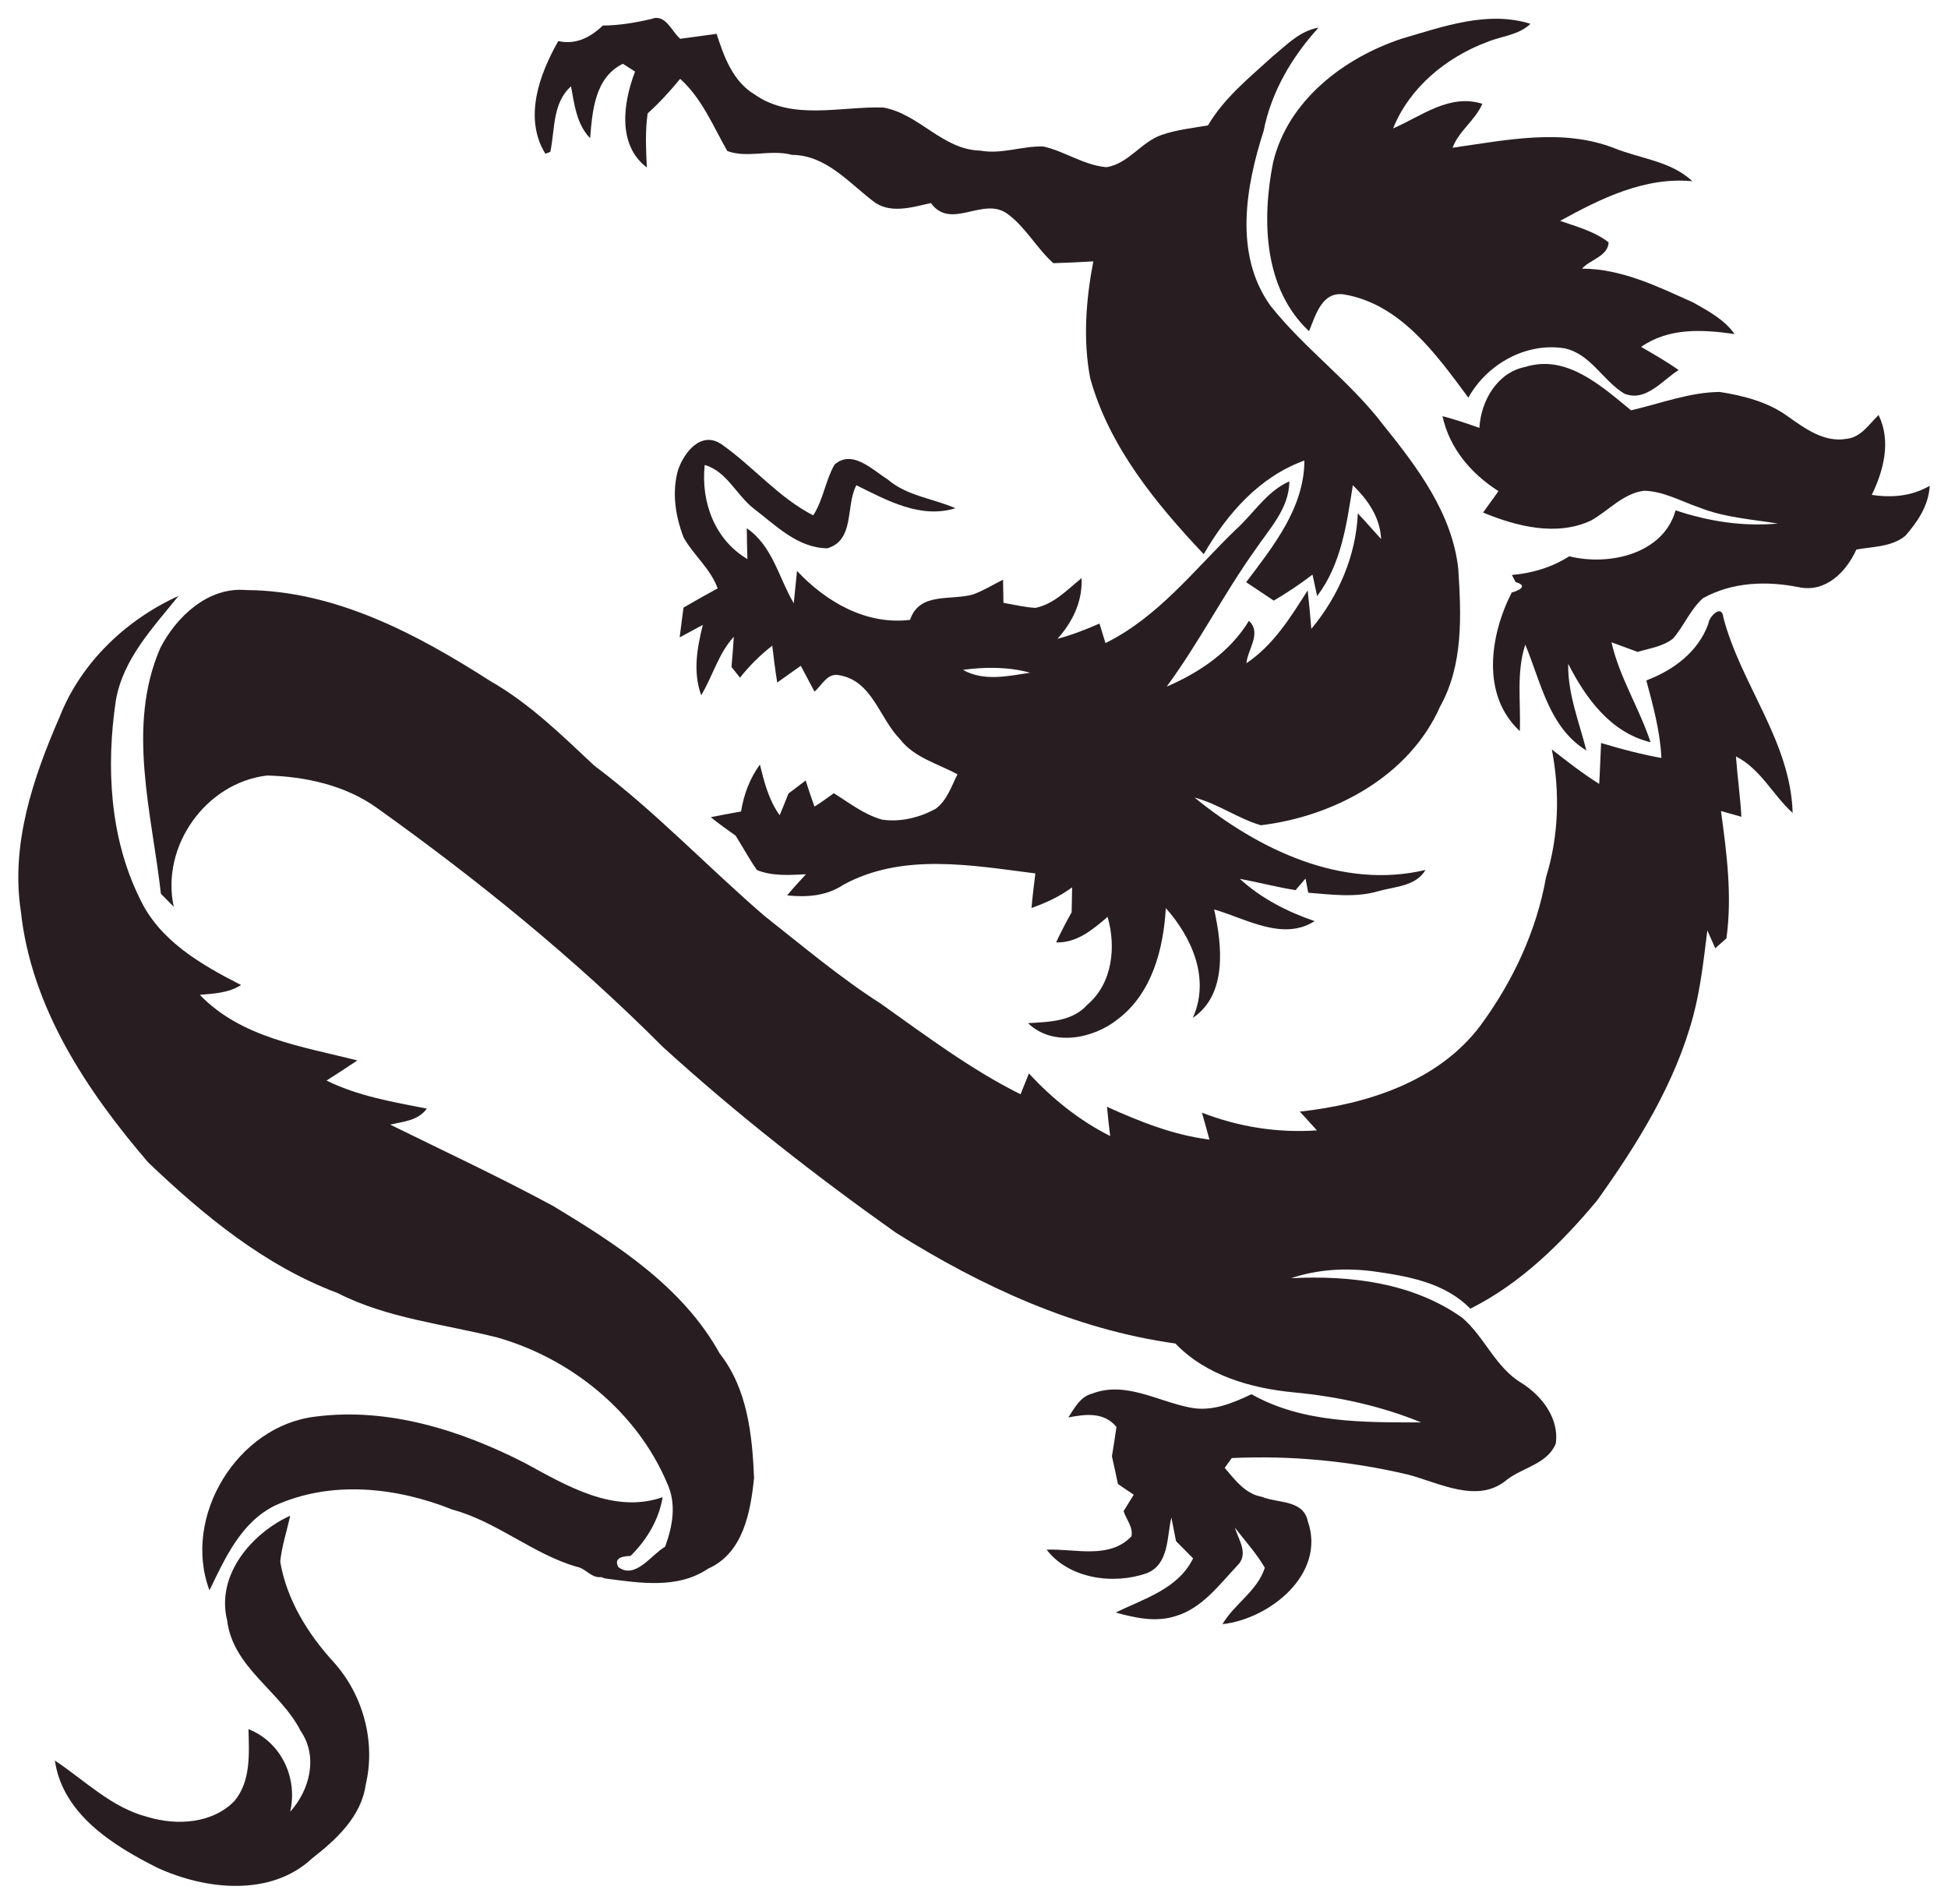 <?xml version="1.0" encoding="utf-8"?>
<!DOCTYPE svg PUBLIC "-//W3C//DTD SVG 1.1//EN" "http://www.w3.org/Graphics/SVG/1.1/DTD/svg11.dtd">
<svg version="1.1" id="Layer_1" xmlns="http://www.w3.org/2000/svg" xmlns:xlink="http://www.w3.org/1999/xlink" x="0px" y="0px"
	 viewBox="-661.339 -667.48 1668.887 1630.66" enable-background="new -661.339 -667.48 1668.887 1630.66"
	 xml:space="preserve">
<g id="_x23_ffffffff">
</g>
<g id="_x23_281e22ff">
	<path fill="#281E22" d="M-144.935-645.594c14.077-0.12,27.914-2.396,41.571-5.631
		c12.28-4.852,17.311,10.662,24.799,16.952c10.363-1.318,20.726-2.815,31.148-4.253
		c6.29,19.587,13.957,40.852,32.646,51.994c32.227,22.642,73.678,10.003,110.097,11.142
		c30.729,5.331,50.796,36.24,83.142,36.899c18.21,3.414,35.821-4.073,53.97-3.534
		c18.569,4.133,34.802,16.113,54.09,17.73c18.989-2.875,29.89-21.804,47.621-27.734
		c12.699-4.313,26.177-5.81,39.415-8.027c13.777-23.541,35.221-40.672,55.049-58.822
		c12.1-9.884,23.481-22.163,39.654-24.919c-22.762,25.038-40.433,54.869-47.022,88.413
		c-15.394,47.801-25.578,105.904,5.75,149.632c29.112,36.839,68.047,64.633,96.62,102.071
		c29.172,36.3,59.182,75.714,64.393,123.575c2.516,39.474,4.433,81.944-15.514,117.645
		c-26.356,59.841-90.989,94.344-153.645,101.831c-19.767-5.81-36.779-18.449-56.786-23.721
		c54.569,44.446,126.031,79.069,197.852,61.997c-8.326,14.077-25.937,14.136-39.954,18.09
		c-19.767,5.93-40.373,2.995-60.499,1.438c-0.779-4.073-1.558-8.146-2.336-12.16
		c-2.156,2.516-6.409,7.488-8.506,9.944c-16.113-2.576-31.807-6.709-47.801-9.704
		c18.33,16.832,40.673,28.213,64.094,36.24c-27.255,17.431-58.942-2.216-86.077-10.003
		c6.829,30.549,11.441,73.019-18.27,92.846c14.975-33.245-0.539-68.586-23.122-93.984
		c-2.037,35.042-11.8,72.959-41.152,95.182c-21.085,16.832-55.887,23.721-76.912,3.354
		c17.85-1.078,38.157-1.318,50.975-15.934c21.444-18.27,24.619-49.418,17.192-75.115
		c-12.699,10.902-26.236,22.463-44.087,21.864c4.073-8.805,8.566-17.371,13.298-25.817
		c0.12-5.331,0.299-15.993,0.419-21.325c-10.543,7.847-22.463,13.298-34.802,17.671
		c0.839-9.944,2.096-19.767,3.295-29.591c-54.33-6.889-113.811-17.97-164.547,9.764
		c-14.256,9.584-31.448,10.842-48.1,9.045c5.152-6.23,10.602-12.16,16.113-18.09
		c-13.957,0.659-28.692,1.797-41.93-3.594c-6.709-9.464-12.16-19.707-18.33-29.471
		c-7.248-5.091-14.376-10.243-21.265-15.814c8.626-1.737,17.251-3.354,25.937-4.912
		c2.276-14.556,7.488-28.213,16.113-40.193C-6.564,2.59-2.671,17.925,6.614,30.803
		c2.576-6.17,5.092-12.399,7.548-18.629C17.875,9.419,25.243,3.848,28.897,1.033
		c2.336,7.488,4.852,14.975,7.547,22.343c5.75-3.474,11.082-7.548,16.533-11.441
		c13.358,8.266,26.057,18.389,41.451,22.642c15.634,2.276,31.867-1.737,45.644-9.165
		c9.824-7.068,13.598-19.228,18.869-29.651c-16.892-9.225-37.198-14.256-49.358-30.25
		C91.972-52.399,85.922-84.445,57.649-89.118C47.526-91.454,42.854-80.492,36.444-75.101
		c-3.893-7.368-7.847-14.736-11.741-22.103c-6.709,4.792-13.418,9.584-20.186,14.316
		c-1.677-10.483-3.055-21.025-4.253-31.568c-10.243,8.027-19.587,17.192-27.614,27.434
		c-1.797-2.336-5.511-6.889-7.308-9.165c0.779-8.626,1.438-17.251,1.977-25.877
		c-13.178,14.376-18.03,33.664-27.914,50.077c-7.248-19.827-3.534-40.433,1.378-60.26
		c-6.649,3.594-13.238,7.188-19.827,10.722c1.018-8.506,2.156-17.012,3.295-25.518
		c9.644-5.631,19.408-11.142,29.232-16.473c-6.05-16.832-20.486-28.273-29.112-43.488
		c-7.128-18.39-10.303-39.175-4.672-58.343c5.271-14.855,19.587-33.245,36.899-21.744
		c27.195,18.988,48.879,45.704,78.769,61.039c8.686-13.418,10.423-29.89,18.27-43.488
		c15.155-13.298,32.346,4.433,45.285,12.519c16.593,14.376,38.876,16.353,58.283,24.859
		c-30.07,9.285-58.763-6.829-84.879-19.707c-9.345,17.731-1.138,47.082-24.919,54.03
		c-25.578-0.359-44.147-19.707-63.135-34.143c-14.736-11.501-22.942-31.807-41.871-37.258
		c-3.354,31.628,8.506,64.034,36.599,80.626c-0.299-8.805-0.479-17.611-0.539-26.416
		c22.163,15.215,27.315,42.41,40.253,64.273c0.898-9.225,1.797-18.509,2.755-27.734
		c24.799,26.536,59.361,46.543,96.859,41.93c8.086-24.2,34.922-16.233,54.09-21.804
		c8.925-3.295,17.072-8.326,25.578-12.579c0.12,4.972,0.299,14.915,0.359,19.827
		c9.105,1.557,18.15,3.774,27.434,4.313c15.993-3.354,27.315-15.634,39.474-25.518
		c0.898,20.007-7.607,37.438-20.606,51.994c12.339-3.295,24.26-7.907,35.94-13.058
		c1.318,4.193,3.893,12.579,5.151,16.712c44.985-22.103,76.074-62.776,111.355-96.919
		c15.454-13.777,26.656-33.065,46.183-41.571c-0.24,23.361-17.012,40.433-29.232,58.583
		c-27.075,37.917-48.22,79.668-75.894,117.225c28.153-12.1,54.27-29.771,70.503-56.366
		c11.201,10.423-1.198,24.559-2.156,36.3c23.181-15.574,37.857-39.355,52.473-62.416
		c1.198,10.962,2.216,21.983,3.115,33.005c23.181-27.734,38.336-62.656,39.834-98.956
		c6.769,7.188,13.238,14.676,19.947,21.983c-0.839-18.569-11.381-33.604-24.2-46.063
		c-5.271,32.945-9.764,67.568-30.609,94.942c-0.958-4.612-2.995-13.837-3.953-18.39
		c-10.602,8.087-21.684,15.574-33.185,22.283c-7.907-5.271-15.814-10.483-23.661-15.754
		c23.122-30.669,49.777-63.674,49.897-104.227c-38.696,13.957-66.19,45.644-86.257,80.207
		c-40.792-43.248-80.986-92.007-97.219-150.59c-6.349-32.945-3.654-67.448,2.636-100.214
		c-11.381,0.719-22.762,1.198-34.203,1.557c-14.256-12.639-23.481-30.43-38.756-41.811
		c-21.145-16.293-48.699,14.316-66.19-9.704c-16.353,3.654-35.88,9.944-50.376-2.276
		c-20.785-16.173-40.133-38.816-68.766-38.995c-18.21-4.972-37.917,3.175-55.288-3.295
		c-12.22-21.384-21.624-44.925-40.373-61.817c-8.626,10.483-17.731,20.546-27.854,29.591
		c-2.216,15.395-1.378,30.909-0.719,46.303c-25.578-19.408-20.186-55.767-10.063-82.124
		c-2.636-1.677-7.907-4.972-10.483-6.649c-24.02,11.92-26.057,40.193-28.034,63.734
		c-11.561-12.04-13.478-28.752-16.353-44.446c-16.053,14.376-13.657,36.899-17.731,56.187
		c-1.078,0.359-3.175,1.198-4.253,1.557c-18.809-30.549-5.152-68.107,11.082-96.5
		C-167.996-628.942-155.417-635.471-144.935-645.594 M163.613-93.73c17.91,10.123,38.456,5.331,57.624,2.456
		C202.429-96.426,182.781-96.306,163.613-93.73z"/>
	<path fill="#281E22" d="M539.669-634.393c35.461-10.303,73.258-24.2,110.157-12.699
		c-10.123,9.884-24.919,10.423-37.318,15.694c-34.682,12.938-66.37,38.935-80.327,73.917
		c24.32-10.543,48.28-30.01,76.433-21.085c-5.99,14.017-20.007,23.062-25.518,37.618
		c45.644-6.409,94.224-17.012,138.79,0.479c22.223,8.925,48.639,11.082,66.609,28.213
		c-40.613-3.894-78.65,14.855-113.212,33.964c14.256,4.972,29.351,8.925,41.511,18.39
		c-0.479,11.92-15.934,14.736-22.762,22.523c34.143,0.12,65.112,15.454,95.482,29.112
		c12.759,7.248,26.536,14.556,35.162,26.895c-27.315-3.894-56.247-5.631-80.027,11.022
		c10.842,6.29,21.804,12.519,32.107,19.827c-13.957,8.745-28.153,27.734-46.603,20.186
		c-18.39-11.201-28.872-34.203-51.335-38.816c-32.885-5.211-66.25,13.597-82.184,42.29
		c-27.494-37.078-58.044-80.267-106.743-88.473c-18.988-2.576-24.08,18.21-29.771,31.508
		c-38.935-36.42-40.493-95.242-30.849-144.181C441.732-581.201,489.892-617.98,539.669-634.393z"/>
	<path fill="#281E22" d="M606.099-300.986c1.258-23.122,15.275-47.561,39.415-52.233
		c35.281-11.082,65.352,16.652,90.51,37.198c25.158-5.81,49.897-15.454,75.894-15.754
		c20.666,3.235,41.691,8.626,58.763,21.205c14.556,10.243,30.909,22.283,49.777,18.988
		c12.519-1.198,19.348-12.459,27.614-20.426c10.902,22.283,4.433,47.262-5.81,68.406
		c17.131,2.636,34.383,1.138,49.598-7.787c-0.779,16.593-10.303,30.909-20.965,42.949
		c-11.741,9.524-27.794,9.105-41.871,11.681c-8.566,19.048-26.236,37.019-48.999,32.286
		c-27.674-5.571-57.205-4.612-82.363,9.345c-10.902,9.644-16.233,23.721-25.637,34.563
		c-8.745,6.889-20.127,8.386-30.429,11.441c-7.487-2.755-14.915-5.511-22.343-8.206
		c6.888,30.19,23.84,56.426,33.484,85.598c-34.143-8.206-55.528-37.618-70.563-67.149
		c-0.479,25.697,9.345,49.718,15.574,74.217c-32.107-19.647-38.876-58.523-52.353-90.63
		c-7.847,23.9-3.714,49.418-4.672,74.037c-33.365-30.849-25.637-82.064-6.949-118.723
		c7.248-1.917,13.837-5.93,3.354-8.925l-3.175-6.11c17.431-1.438,34.383-6.589,49.118-15.993
		c33.664,8.446,80.566-1.677,91.109-39.355c28.333,9.524,57.744,14.017,87.635,11.321
		c-22.702-3.654-46.063-5.211-67.628-13.837c-15.514-5.331-30.43-13.897-47.142-14.256
		c-17.97,2.396-30.19,17.012-45.225,25.458c-29.591,13.897-63.914,5.032-92.606-6.769
		c4.313-6.17,8.985-12.16,13.178-18.39c-23.361-14.855-41.93-36.599-47.92-64.213
		C585.134-308.234,595.676-304.7,606.099-300.986z"/>
	<path fill="#281E22" d="M-524.106-112.239c13.777-27.015,41.092-52.772,73.618-49.837
		c76.613,0.479,146.577,37.797,209.472,78.11c33.425,19.108,60.979,46.183,88.833,72.3
		C-100.069,27.329-55.383,74.95-6.085,117.3c32.646,25.697,64.453,52.593,99.495,74.996
		c38.756,27.494,76.912,56.247,119.561,77.511c1.797-4.433,5.391-13.418,7.188-17.851
		c20.007,21.684,43.188,40.313,69.605,53.611c-1.018-8.326-1.977-16.652-2.696-25.038
		c28.033,12.699,57.025,24.26,87.754,28.093c-1.557-5.75-4.792-17.311-6.409-23.062
		c31.508,12.22,64.693,17.491,98.477,15.155c-4.912-5.331-9.824-10.722-14.616-16.053
		c57.325-6.349,118.364-25.578,154.484-73.438c27.794-37.618,48.28-81.165,56.426-127.409
		c11.022-35.401,11.92-73.079,4.972-109.379c13.118,10.303,26.356,20.606,40.553,29.531
		c0.719-11.681,1.078-23.421,1.617-35.042c16.952,5.151,34.203,9.644,51.694,12.819
		c-1.078-22.702-7.068-44.626-12.938-66.43c23.122-8.626,44.566-24.559,53.132-48.52
		c0.599-6.409,11.741-17.251,12.879-5.391c15.095,57.684,57.624,106.024,59.361,167.422
		C857.382,13.432,847.139-8.791,825.874-19.573c1.258,17.251,3.714,34.383,4.672,51.694
		c-4.373-1.258-13.118-3.714-17.491-4.912c4.912,36,9.704,72.719,4.672,109.019
		c-2.396,2.096-7.188,6.349-9.584,8.506c-2.276-5.092-4.553-10.183-6.769-15.275
		c-3.055,24.38-5.69,48.939-11.98,72.839c-15.514,58.223-47.801,109.978-82.483,158.497
		c-30.609,36.659-65.471,71.102-108.6,92.666c-21.924-22.463-53.731-27.914-83.382-32.047
		c-23.481-3.055-47.621-1.677-70.204,5.93c50.736-2.576,104.287,3.774,146.697,33.904
		c19.168,16.473,28.393,42.469,50.676,55.827c17.431,10.842,32.526,30.37,29.411,51.994
		c-7.128,17.251-27.914,20.306-41.571,30.669c-25.038,21.504-58.283,2.756-85.358-4.253
		c-49.178-11.561-100.094-16.473-150.65-14.077c-1.498,2.097-4.552,6.29-6.05,8.386
		c8.745,10.243,17.551,22.283,31.807,24.799c13.777,5.631,35.641,2.396,39.415,21.025
		c15.634,44.866-32.286,83.501-73.139,88.054c10.303-17.491,29.771-28.273,36.3-48.28
		c-7.188-12.459-17.072-23.122-25.757-34.503c3.414,10.782,12.34,22.882,1.977,32.825
		c-15.514,16.473-30.19,36.539-52.892,43.128c-16.832,5.391-34.563,1.438-51.035-3.115
		c24.26-12.04,53.312-20.067,66.25-46.423c-4.912-4.912-9.764-9.824-14.616-14.736
		c-1.018-5.092-2.995-15.215-4.013-20.247c-3.894,16.712-1.917,40.133-21.025,47.681
		c-28.453,10.123-66.669,4.852-85.838-20.127c24.08-1.078,53.611,8.626,72.659-11.441
		c1.677-7.787-4.493-14.556-6.709-21.564c2.875-4.672,5.75-9.405,8.685-14.077
		c-3.414-2.276-10.183-6.888-13.537-9.165c-1.677-7.967-3.354-15.874-5.152-23.721
		c1.378-8.386,2.696-16.772,3.893-25.158c-10.722-12.939-26.416-11.022-41.212-8.146
		c5.271-8.086,10.243-17.85,20.426-20.426c28.453-10.902,56.187,6.649,83.681,11.92
		c18.449,3.894,36.42-3.594,52.772-11.381c43.907,24.859,96.32,24.14,145.319,24.14
		c-34.742-14.256-71.641-22.163-108.899-25.697c-36.719-3.474-75.415-14.496-101.591-41.87
		c-86.137-11.98-166.284-48.939-239.363-94.823C36.744,339.171-30.584,286.519-93.66,229.074
		c-75.175-75.415-158.138-142.683-244.694-204.501c-27.135-19.468-61.278-26.955-94.164-27.794
		c-52.413,6.11-91.229,60.56-79.967,112.433c-3.714-3.774-7.368-7.488-11.022-11.201
		C-531.234,28.827-553.097-45.091-524.106-112.239z"/>
	<path fill="#281E22" d="M-610.063-53.896c18.21-46.183,56.965-82.902,101.651-103.149
		c-21.744,27.135-47.441,53.731-53.671,89.492c-8.446,56.546-5.271,117.465,20.366,169.399
		c16.832,36.42,52.712,56.906,86.916,74.397c-10.602,6.769-23.181,7.308-35.341,8.386
		c35.461,36.899,87.994,44.267,134.956,56.187c-8.686,5.87-17.551,11.561-26.416,17.251
		c26.955,13.238,56.666,18.33,85.897,24.02c-7.308,10.303-20.127,11.082-31.388,13.717
		c46.842,23.002,94.044,45.045,139.928,69.844C-132.715,398.593-76.409,434.653-44.721,491.918
		c23.661,29.95,27.854,69.545,29.411,106.383c-2.995,29.172-9.225,64.513-39.355,77.811
		c-26.296,17.791-59.002,12.22-88.413,8.386l-3.115-1.138c-8.805,1.018-13.358-7.727-21.384-8.925
		c-37.618-11.082-68.107-38.576-106.144-48.879c-47.861-19.228-103.987-25.338-152.088-3.474
		c-29.112,14.436-42.649,44.925-56.067,72.6c-23.661-63.015,23.84-140.946,90.749-148.793
		c62.237-8.087,124.713,11.681,179.642,39.834c35.581,19.348,76.074,43.727,117.825,29.172
		c-3.175,19.468-13.598,36.539-27.434,50.316c-10.423,0.299-13.897,3.534-10.363,9.704
		c14.556,10.543,28.034-10.722,39.954-17.611c6.469-17.73,9.944-36.779,1.617-54.569
		c-25.757-60.919-82.243-106.623-145.379-124.593c-45.944-11.621-94.224-16.293-137.053-38.157
		c-62.357-23.421-114.47-66.43-162.091-111.834c-52.653-61.338-100.274-132.859-109.079-215.163
		C-652.293,55.363-632.825-1.783-610.063-53.896z"/>
	<path fill="#281E22" d="M-466.781,720.199c-9.524-38.636,20.965-74.277,54.03-89.431
		c-2.756,13.118-7.188,25.997-8.506,39.415c5.571,32.825,23.9,62.177,46.123,86.377
		c25.038,28.033,35.821,68.107,27.075,104.766c-3.834,27.195-25.218,46.842-45.764,62.836
		c-35.581,33.364-91.588,27.075-132.74,8.146c-37.977-19.048-81.165-46.004-87.754-91.828
		c25.757,17.072,48.52,40.373,79.308,48.28c24.859,7.607,55.708,5.87,74.636-13.777
		c14.136-17.131,12.399-40.613,11.92-61.398c27.974,11.082,42.41,41.691,35.701,70.743
		c16.952-18.689,24.08-47.321,8.925-69.305C-421.256,780.819-461.929,760.872-466.781,720.199z"/>
</g>
</svg>
